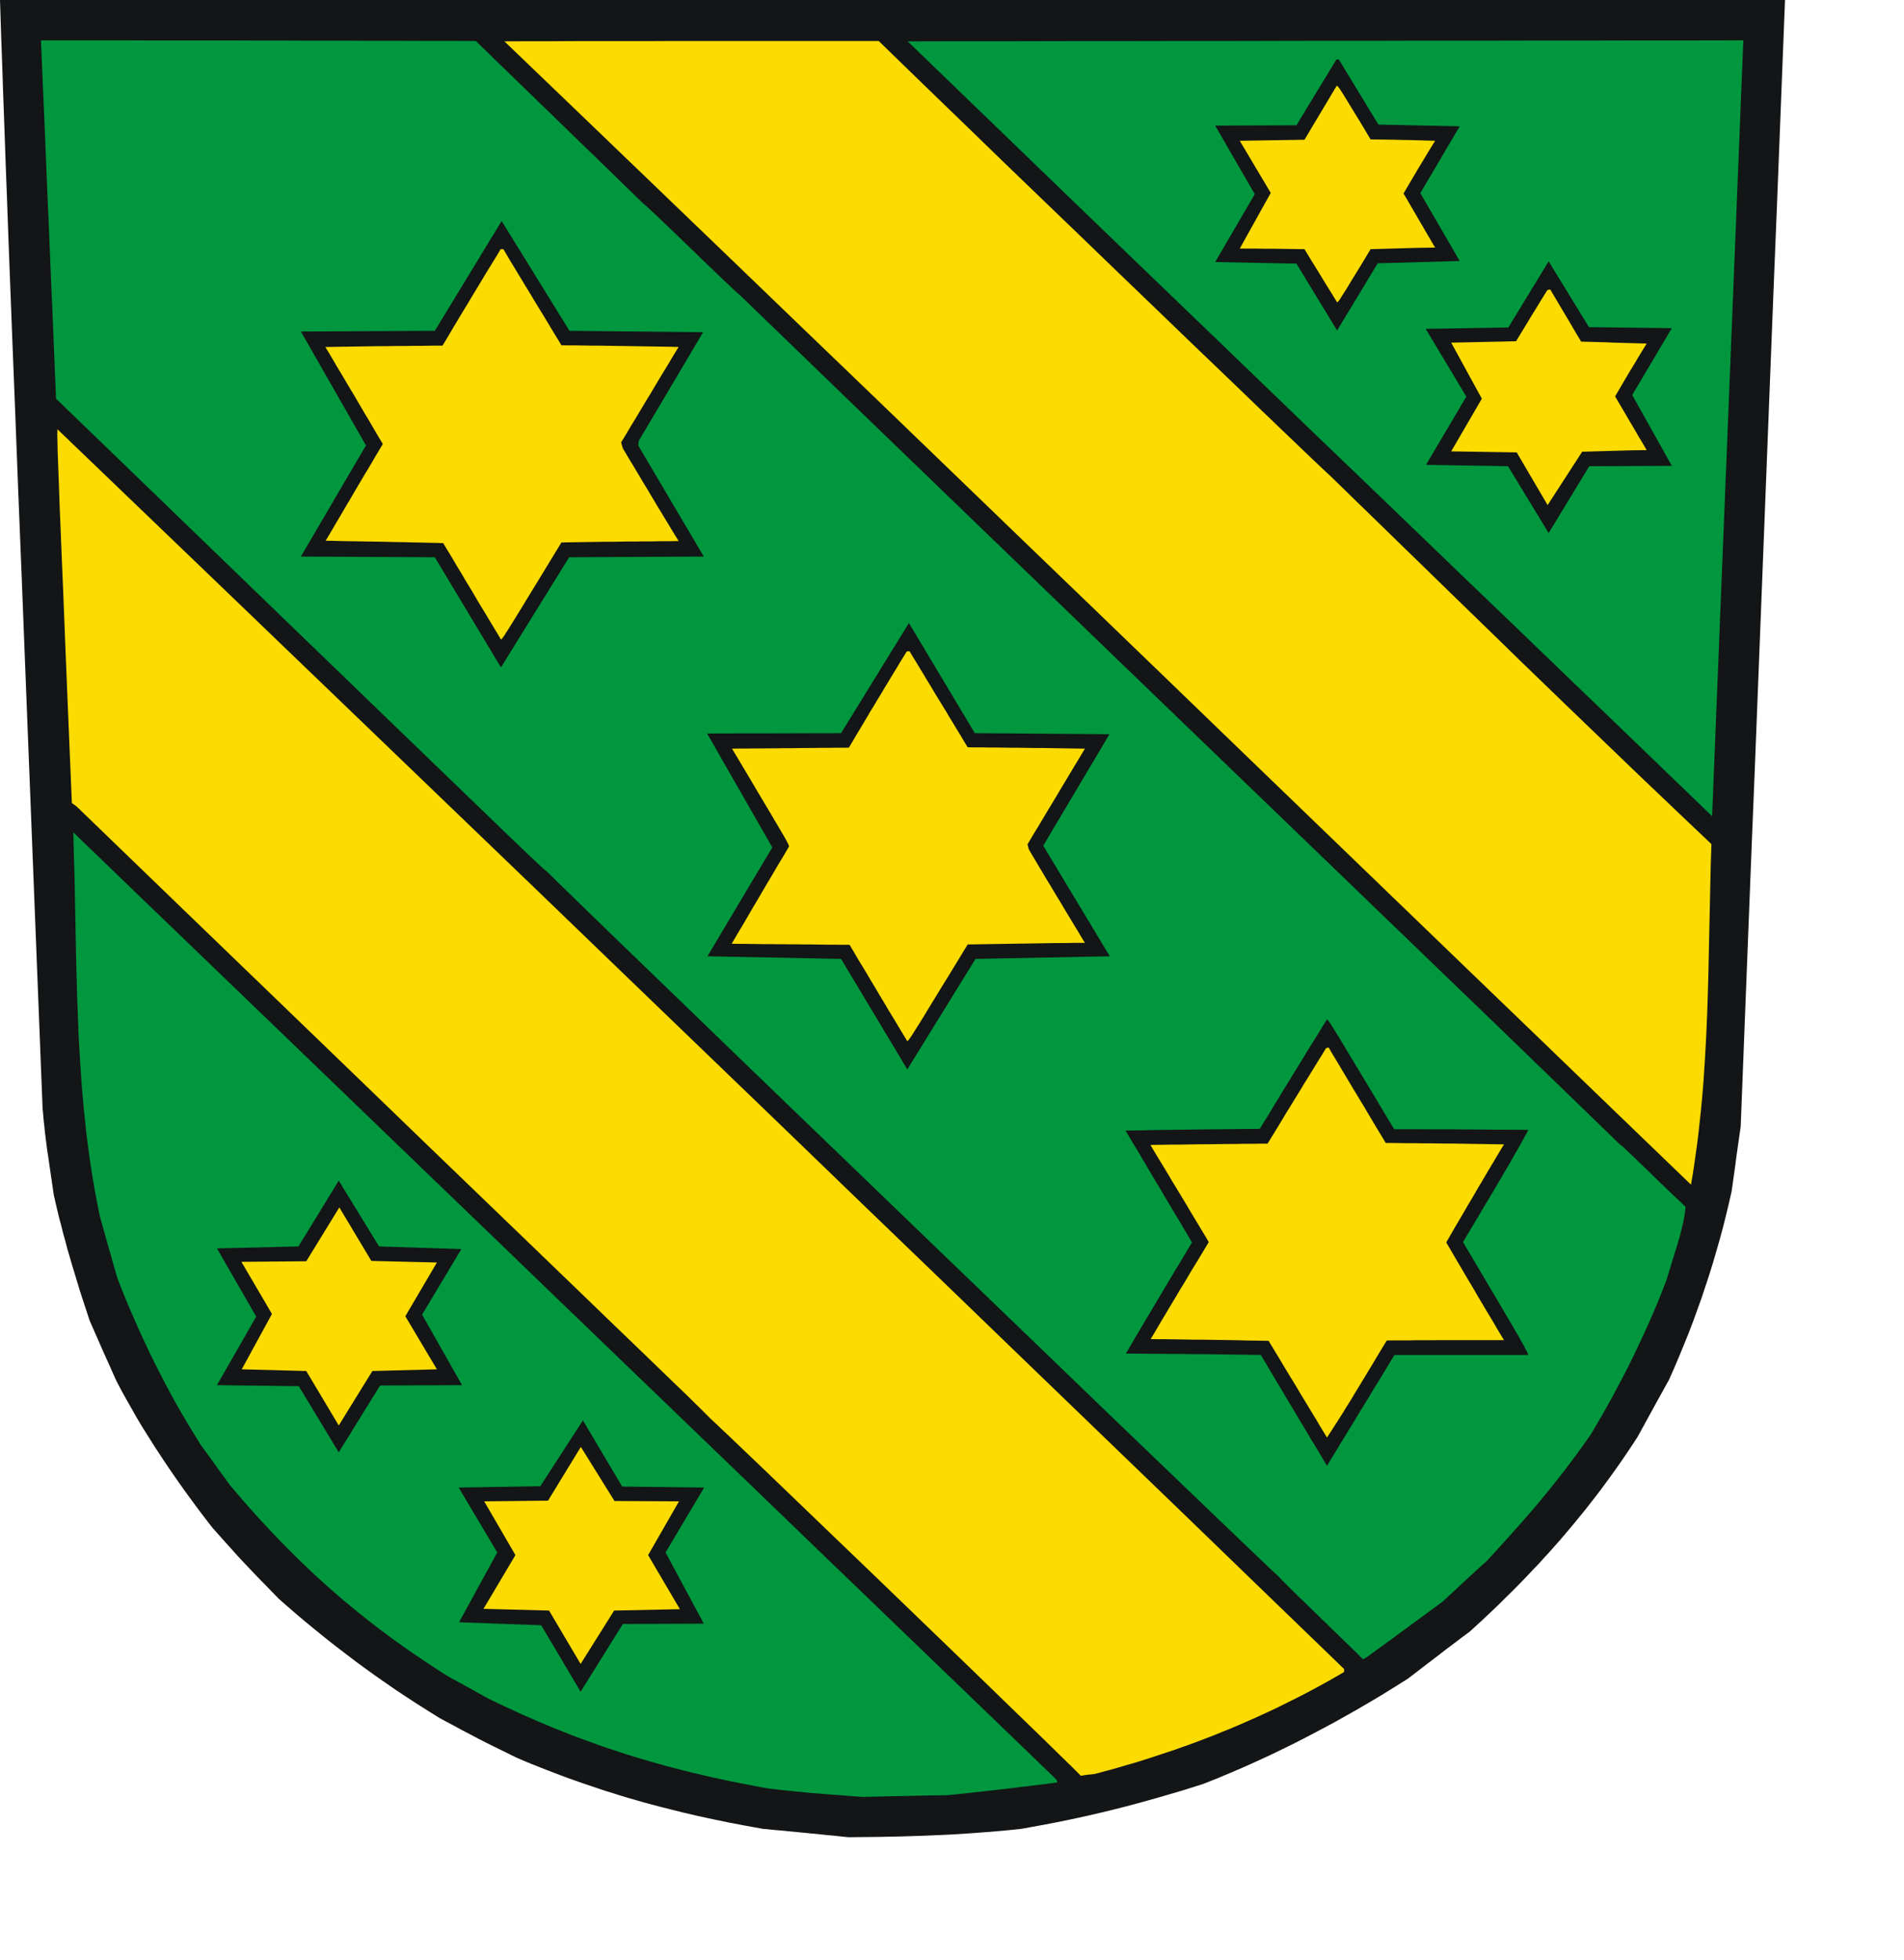 <?xml version="1.0" encoding="UTF-8" standalone="no"?>
<svg
   xmlns:dc="http://purl.org/dc/elements/1.1/"
   xmlns:cc="http://creativecommons.org/ns#"
   xmlns:rdf="http://www.w3.org/1999/02/22-rdf-syntax-ns#"
   xmlns:svg="http://www.w3.org/2000/svg"
   xmlns="http://www.w3.org/2000/svg"
   xmlns:sodipodi="http://sodipodi.sourceforge.net/DTD/sodipodi-0.dtd"
   xmlns:inkscape="http://www.inkscape.org/namespaces/inkscape"
   width="168.7mm"
   height="173.6mm"
   id="svg2639"
   sodipodi:version="0.32"
   inkscape:version="0.45.1+0.46pre1+devel"
   inkscape:output_extension="org.inkscape.output.svg.inkscape"
   sodipodi:docname="Landkreis Reutlingen.svg">
  <defs
     id="defs2682">
    <inkscape:perspective
       sodipodi:type="inkscape:persp3d"
       inkscape:vp_x="-50 : 600 : 1"
       inkscape:vp_y="0 : 1000 : 0"
       inkscape:vp_z="700 : 600 : 1"
       inkscape:persp3d-origin="300 : 400 : 1"
       id="perspective2686" />
  </defs>
  <sodipodi:namedview
     inkscape:window-height="664"
     inkscape:window-width="640"
     inkscape:pageshadow="2"
     inkscape:pageopacity="0.0"
     guidetolerance="10.0"
     gridtolerance="10.0"
     objecttolerance="10.0"
     borderopacity="1.0"
     bordercolor="#666666"
     pagecolor="#ffffff"
     id="base"
     showgrid="false"
     inkscape:zoom="0.78684077"
     inkscape:cx="298.87796"
     inkscape:cy="307.55905"
     inkscape:window-x="88"
     inkscape:window-y="70"
     inkscape:current-layer="svg2639" />
<!-- EMR_GDICOMMENT --><!-- EMR_SETMAPMODE --><!-- EMR_SETVIEWPORTEXTEX --><!-- EMR_SETWINDOWEXTEX --><!-- EMR_SETWINDOWEXTEX --><!-- EMR_SETWINDOWEXTEX --><!-- EMR_SETWINDOWEXTEX -->  <path
     style="fill:#131516;fill-rule:evenodd;fill-opacity:1;stroke:none;"
     d="  M 282.233 614.926   L 280.465 614.734   L 278.658 614.541   L 276.851 614.388   L 275.083 614.195   L 273.276 614.003   L 271.508 613.849   L 269.701 613.657   L 267.933 613.503   L 266.126 613.311   L 264.358 613.157   L 262.59 612.965   L 260.783 612.811   L 259.015 612.658   L 257.246 612.465   L 255.478 612.312   L 249.943 611.312   L 244.446 610.274   L 239.064 609.159   L 233.721 608.006   L 228.454 606.776   L 223.265 605.468   L 220.651 604.815   L 218.075 604.123   L 215.5 603.431   L 212.963 602.7   L 210.387 601.97   L 207.85 601.201   L 205.313 600.394   L 202.814 599.625   L 200.277 598.779   L 197.778 597.933   L 195.241 597.087   L 192.743 596.203   L 190.244 595.319   L 187.745 594.396   L 185.247 593.435   L 182.748 592.474   L 180.211 591.475   L 177.712 590.475   L 175.214 589.437   L 172.715 588.36   L 168.602 586.323   L 165.373 584.747   L 162.682 583.401   L 160.26 582.171   L 157.8 580.864   L 154.994 579.403   L 151.572 577.557   L 147.19 575.212   L 143.5 572.906   L 139.848 570.599   L 136.235 568.254   L 132.698 565.909   L 129.2 563.487   L 125.779 561.103   L 122.357 558.643   L 119.013 556.182   L 115.669 553.645   L 112.401 551.146   L 109.134 548.57   L 105.905 545.956   L 102.714 543.342   L 99.562 540.689   L 96.448 537.998   L 93.334 535.268   L 89.414 531.231   L 86.338 528.079   L 83.84 525.465   L 81.687 523.196   L 79.573 520.928   L 77.305 518.391   L 74.537 515.315   L 71.077 511.432   L 68.732 508.395   L 66.426 505.358   L 64.196 502.321   L 61.967 499.284   L 59.814 496.247   L 57.7 493.209   L 55.624 490.172   L 53.625 487.135   L 51.626 484.098   L 49.704 481.022   L 47.782 477.985   L 45.937 474.91   L 44.169 471.796   L 42.4 468.682   L 40.67 465.568   L 39.018 462.415   L 37.864 459.878   L 36.749 457.34   L 35.596 454.803   L 34.481 452.304   L 33.367 449.767   L 32.252 447.229   L 31.137 444.692   L 30.022 442.155   L 29.138 439.463   L 28.254 436.772   L 27.37 434.081   L 26.524 431.428   L 25.717 428.737   L 24.91 426.085   L 24.102 423.432   L 23.334 420.779   L 22.565 418.165   L 21.873 415.512   L 21.142 412.898   L 20.489 410.284   L 19.797 407.708   L 19.182 405.132   L 18.567 402.556   L 17.99 399.981   L 17.491 396.482   L 17.029 393.406   L 16.645 390.715   L 16.299 388.332   L 15.991 386.294   L 15.722 384.487   L 15.53 382.873   L 15.338 381.45   L 15.184 380.143   L 15.03 378.951   L 14.915 377.759   L 14.8 376.606   L 14.646 375.414   L 14.531 374.107   L 14.415 372.685   L 14.262 371.108   L 12.147 317.516   L 10.302 270.537   L 8.688 229.593   L 7.304 194.147   L 6.074 163.66   L 5.074 137.556   L 4.19 115.373   L 3.46 96.497   L 2.845 80.388   L 2.345 66.548   L 1.884 54.361   L 1.499 43.366   L 1.115 32.986   L 0.769 22.644   L 0.384 11.841   L 0 0   L 37.365 0   L 74.729 0   L 112.094 0   L 149.458 0   L 186.784 0   L 224.149 0   L 261.513 0   L 298.878 0   L 336.243 0   L 373.607 0   L 410.972 0   L 448.336 0   L 485.662 0   L 523.027 0   L 560.391 0   L 597.756 0   L 596.833 23.567   L 595.911 47.133   L 594.988 70.739   L 594.027 94.305   L 593.105 117.872   L 592.182 141.439   L 591.259 165.005   L 590.337 188.572   L 589.414 212.177   L 588.492 235.744   L 587.569 259.311   L 586.608 282.877   L 585.685 306.444   L 584.763 330.011   L 583.84 353.578   L 582.918 377.183   L 582.533 379.874   L 582.149 382.565   L 581.764 385.256   L 581.38 387.986   L 581.034 390.677   L 580.65 393.406   L 580.265 396.136   L 579.881 398.866   L 578.958 402.902   L 577.997 406.901   L 576.998 410.899   L 575.921 414.897   L 574.768 418.895   L 573.615 422.855   L 572.385 426.815   L 571.078 430.775   L 569.771 434.696   L 568.349 438.656   L 566.926 442.577   L 565.427 446.499   L 563.851 450.382   L 562.237 454.303   L 560.584 458.186   L 558.854 462.069   L 557.547 464.414   L 556.24 466.798   L 554.933 469.143   L 553.626 471.526   L 552.319 473.91   L 551.012 476.294   L 549.705 478.677   L 548.398 481.061   L 546.899 483.368   L 545.361 485.674   L 543.823 487.942   L 542.286 490.172   L 540.71 492.402   L 539.134 494.593   L 537.557 496.746   L 535.943 498.938   L 534.328 501.052   L 532.675 503.167   L 531.023 505.281   L 529.331 507.357   L 527.64 509.433   L 525.948 511.471   L 524.218 513.508   L 522.489 515.546   L 520.72 517.545   L 518.952 519.544   L 517.145 521.505   L 515.339 523.504   L 513.493 525.426   L 511.648 527.387   L 509.803 529.309   L 507.92 531.231   L 505.997 533.154   L 504.075 535.037   L 502.153 536.96   L 500.193 538.843   L 496.233 542.573   L 492.159 546.302   L 489.545 548.224   L 486.969 550.185   L 484.355 552.145   L 481.78 554.145   L 479.204 556.105   L 476.629 558.066   L 474.053 560.065   L 471.478 562.026   L 467.326 564.64   L 463.174 567.216   L 458.984 569.715   L 454.794 572.175   L 450.566 574.559   L 446.376 576.904   L 442.109 579.172   L 437.88 581.402   L 433.613 583.593   L 429.308 585.708   L 425.003 587.784   L 420.659 589.783   L 416.276 591.744   L 411.894 593.627   L 407.473 595.473   L 403.014 597.241   L 399.17 598.471   L 395.326 599.663   L 391.521 600.778   L 387.676 601.893   L 383.871 602.97   L 380.065 604.008   L 376.259 605.007   L 372.454 605.968   L 368.648 606.891   L 364.843 607.775   L 361.037 608.621   L 357.231 609.428   L 353.426 610.197   L 349.658 610.928   L 345.853 611.62   L 342.047 612.312   L 338.395 612.696   L 334.743 613.042   L 331.091 613.35   L 327.44 613.619   L 323.788 613.888   L 320.136 614.119   L 316.522 614.311   L 312.87 614.465   L 309.257 614.618   L 305.644 614.734   L 302.03 614.849   L 298.417 614.926   L 294.803 615.003   L 291.228 615.041   L 287.615 615.08   L 284.04 615.118  z "
     id="path2641" />
  <path
     style="fill:#00973f;fill-rule:evenodd;fill-opacity:1;stroke:none;"
     d="  M 285.654 601.393   L 282.81 601.163   L 280.273 600.97   L 278.081 600.817   L 276.082 600.663   L 274.314 600.509   L 272.7 600.394   L 271.2 600.278   L 269.74 600.125   L 268.279 599.971   L 266.818 599.856   L 265.281 599.663   L 263.589 599.51   L 261.782 599.317   L 259.707 599.087   L 257.4 598.817   L 254.171 598.241   L 250.981 597.626   L 247.828 597.011   L 244.715 596.395   L 241.601 595.742   L 238.526 595.088   L 235.489 594.358   L 232.491 593.666   L 229.492 592.935   L 226.532 592.167   L 223.572 591.398   L 220.651 590.59   L 217.729 589.745   L 214.846 588.899   L 211.963 588.053   L 209.08 587.13   L 206.235 586.208   L 203.352 585.246   L 200.546 584.285   L 197.702 583.247   L 194.857 582.209   L 192.051 581.171   L 189.206 580.056   L 186.4 578.942   L 183.594 577.788   L 180.749 576.596   L 177.943 575.366   L 175.098 574.136   L 172.292 572.829   L 169.447 571.522   L 166.564 570.176   L 163.72 568.792   L 162.028 567.869   L 160.337 566.947   L 158.646 565.986   L 156.954 565.063   L 155.301 564.14   L 153.61 563.218   L 151.918 562.295   L 150.227 561.372   L 147.459 559.642   L 144.768 557.874   L 142.116 556.105   L 139.502 554.337   L 136.888 552.568   L 134.351 550.761   L 131.852 548.993   L 129.392 547.148   L 126.932 545.341   L 124.549 543.495   L 122.165 541.612   L 119.82 539.766   L 117.514 537.844   L 115.207 535.96   L 112.939 533.999   L 110.71 532.039   L 108.48 530.078   L 106.289 528.079   L 104.136 526.08   L 101.984 524.004   L 99.831 521.966   L 97.717 519.852   L 95.603 517.737   L 93.488 515.584   L 91.412 513.393   L 89.337 511.202   L 87.261 508.972   L 85.223 506.704   L 83.148 504.397   L 81.11 502.052   L 79.073 499.668   L 77.036 497.285   L 75.805 495.593   L 74.575 493.901   L 73.345 492.21   L 72.115 490.518   L 70.923 488.827   L 69.693 487.135   L 68.463 485.444   L 67.233 483.79   L 65.08 480.292   L 62.966 476.832   L 60.929 473.372   L 58.968 469.95   L 57.085 466.529   L 55.24 463.069   L 53.471 459.647   L 51.741 456.225   L 50.05 452.804   L 48.436 449.344   L 46.821 445.884   L 45.283 442.385   L 43.746 438.887   L 42.247 435.311   L 40.786 431.736   L 39.363 428.122   L 38.595 425.47   L 37.826 422.817   L 37.095 420.164   L 36.327 417.55   L 35.596 414.936   L 34.866 412.321   L 34.136 409.707   L 33.405 407.093   L 32.598 403.056   L 31.829 399.019   L 31.137 395.021   L 30.484 390.984   L 29.907 386.986   L 29.369 382.949   L 28.869 378.951   L 28.446 374.914   L 28.023 370.916   L 27.677 366.88   L 27.331 362.881   L 27.062 358.883   L 26.793 354.846   L 26.563 350.848   L 26.332 346.85   L 26.178 342.813   L 25.871 334.816   L 25.64 326.782   L 25.448 318.785   L 25.294 310.75   L 25.14 302.753   L 24.987 294.718   L 24.756 286.683   L 24.525 278.649   L 45.091 298.486   L 65.657 318.285   L 86.261 338.123   L 106.827 357.922   L 127.393 377.759   L 147.997 397.597   L 168.563 417.396   L 189.129 437.234   L 209.734 457.071   L 230.299 476.87   L 250.904 496.708   L 271.47 516.545   L 292.074 536.383   L 312.678 556.221   L 333.283 576.058   L 353.848 595.896   L 353.925 596.28   L 354.079 596.78   L 351.734 597.087   L 349.389 597.395   L 347.044 597.664   L 344.699 597.972   L 342.316 598.241   L 339.971 598.548   L 337.626 598.817   L 335.281 599.087   L 332.937 599.356   L 330.63 599.625   L 328.324 599.894   L 326.017 600.125   L 323.711 600.394   L 321.443 600.624   L 319.213 600.855   L 316.984 601.047   L 315.215 601.086   L 313.447 601.124   L 311.679 601.124   L 309.91 601.163   L 308.142 601.201   L 306.412 601.24   L 304.644 601.278   L 302.876 601.316   L 301.146 601.355   L 299.378 601.393   L 297.609 601.432   L 295.88 601.47   L 294.111 601.509   L 292.381 601.547   L 290.613 601.586   L 288.883 601.624  z "
     id="path2643" />
  <path
     style="fill:#fcdb00;fill-rule:evenodd;fill-opacity:1;stroke:none;"
     d="  M 359.307 591.897   L 354.463 587.169   L 347.813 580.672   L 339.625 572.752   L 330.246 563.64   L 319.944 553.683   L 309.103 543.226   L 297.994 532.5   L 286.923 521.851   L 276.275 511.625   L 266.28 502.013   L 257.362 493.44   L 249.712 486.136   L 243.754 480.446   L 239.756 476.678   L 238.064 475.102   L 236.604 473.641   L 234.989 472.026   L 232.913 469.989   L 230.107 467.221   L 226.186 463.453   L 220.92 458.378   L 214 451.689   L 205.044 443.077   L 193.857 432.274   L 180.057 418.972   L 163.335 402.864   L 143.423 383.68   L 120.051 361.113   L 92.835 334.855   L 61.505 304.637   L 25.755 270.114   L 25.333 269.768   L 24.91 269.46   L 24.487 269.153   L 24.064 268.884   L 23.18 247.739   L 22.411 229.247   L 21.758 213.215   L 21.219 199.414   L 20.72 187.726   L 20.335 177.923   L 19.989 169.811   L 19.759 163.237   L 19.566 158.008   L 19.413 153.972   L 19.297 150.858   L 19.259 148.589   L 19.22 146.898   L 19.182 145.668   L 19.22 144.668   L 19.22 143.707   L 46.052 169.465   L 72.922 195.262   L 99.793 221.097   L 126.701 246.97   L 153.648 272.882   L 180.595 298.794   L 207.542 324.782   L 234.489 350.733   L 261.475 376.721   L 288.422 402.749   L 315.408 428.737   L 342.355 454.765   L 369.34 480.792   L 396.287 506.78   L 423.196 532.808   L 450.104 558.796   L 450.104 559.296   L 450.104 559.796   L 447.606 561.257   L 445.107 562.679   L 442.608 564.063   L 440.071 565.447   L 437.534 566.793   L 434.997 568.1   L 432.46 569.369   L 429.923 570.637   L 427.347 571.906   L 424.81 573.098   L 422.235 574.29   L 419.659 575.443   L 417.045 576.596   L 414.47 577.711   L 411.856 578.826   L 409.242 579.864   L 406.628 580.941   L 404.014 581.94   L 401.4 582.94   L 398.747 583.939   L 396.095 584.862   L 393.443 585.823   L 390.79 586.707   L 388.099 587.592   L 385.447 588.476   L 382.756 589.322   L 380.065 590.167   L 377.336 590.936   L 374.645 591.744   L 371.916 592.513   L 369.186 593.243   L 366.457 593.973   L 365.304 594.089   L 364.151 594.204   L 363.074 594.358   L 361.959 594.55  z "
     id="path2645" />
  <path
     style="fill:#131516;fill-rule:evenodd;fill-opacity:1;stroke:none;"
     d="  M 181.249 544.149   L 153.725 543.149   L 166.526 519.775   L 153.61 498.053   L 180.941 497.592   L 195.203 475.563   L 208.35 497.707   L 235.796 498.053   L 222.88 519.775   L 235.681 543.611   L 208.58 543.726   L 194.434 566.408  z "
     id="path2647" />
  <path
     style="fill:#fcdb00;fill-rule:evenodd;fill-opacity:1;stroke:none;"
     d="  M 183.863 539.228   L 161.913 538.651   L 172.6 520.659   L 162.144 502.667   L 183.517 502.436   L 194.511 484.444   L 205.774 502.552   L 227.378 502.667   L 217.037 520.659   L 227.685 538.767   L 205.659 539.228   L 194.434 557.105  z "
     id="path2649" />
  <path
     style="fill:#00973f;fill-rule:evenodd;fill-opacity:1;stroke:none;"
     d="  M 453.564 552.684   L 450.95 550.146   L 448.528 547.801   L 446.337 545.687   L 444.338 543.726   L 442.493 541.958   L 440.802 540.304   L 439.226 538.767   L 437.726 537.306   L 436.304 535.922   L 434.92 534.615   L 433.575 533.269   L 432.229 531.962   L 430.884 530.616   L 429.5 529.232   L 428.078 527.733   L 425.156 525.042   L 417.43 517.66   L 405.59 506.319   L 390.252 491.595   L 372.146 474.218   L 351.965 454.765   L 330.323 433.927   L 307.912 412.36   L 285.462 390.715   L 263.589 369.648   L 242.985 349.772   L 224.38 331.779   L 208.35 316.325   L 195.664 304.022   L 186.977 295.564   L 182.94 291.604   L 182.633 291.412   L 182.133 290.989   L 181.21 290.144   L 179.557 288.606   L 176.982 286.184   L 173.253 282.608   L 168.102 277.687   L 161.336 271.152   L 152.649 262.771   L 141.847 252.352   L 128.662 239.627   L 112.862 224.364   L 94.219 206.372   L 72.5 185.381   L 47.436 161.161   L 18.759 133.481   L 18.452 125.984   L 18.144 118.487   L 17.837 110.952   L 17.529 103.455   L 17.183 95.958   L 16.876 88.462   L 16.568 80.965   L 16.26 73.43   L 15.915 65.933   L 15.607 58.436   L 15.299 50.939   L 14.992 43.443   L 14.684 35.946   L 14.338 28.488   L 14.031 20.991   L 13.723 13.494   L 22.795 13.494   L 31.906 13.494   L 40.978 13.494   L 50.088 13.533   L 59.199 13.533   L 68.271 13.533   L 77.382 13.533   L 86.492 13.571   L 95.603 13.571   L 104.675 13.609   L 113.785 13.609   L 122.896 13.648   L 132.006 13.648   L 141.117 13.686   L 150.227 13.686   L 159.338 13.725   L 162.836 17.108   L 166.334 20.53   L 169.832 23.913   L 173.368 27.334   L 176.867 30.717   L 180.365 34.139   L 183.901 37.522   L 187.399 40.944   L 190.936 44.365   L 194.434 47.787   L 197.971 51.17   L 201.469 54.592   L 205.005 58.013   L 208.503 61.435   L 212.04 64.857   L 215.538 68.278   L 216.153 68.739   L 217.268 69.777   L 218.882 71.277   L 220.92 73.199   L 223.265 75.429   L 225.879 77.928   L 228.608 80.58   L 231.491 83.349   L 234.336 86.117   L 237.142 88.808   L 239.794 91.345   L 242.216 93.69   L 244.369 95.689   L 246.099 97.342   L 247.406 98.534   L 248.174 99.188   L 285.577 135.326   L 318.483 167.081   L 347.352 194.916   L 372.531 219.213   L 394.48 240.357   L 413.624 258.811   L 430.346 274.919   L 445.107 289.144   L 458.292 301.869   L 470.363 313.48   L 481.703 324.436   L 492.774 335.086   L 503.96 345.889   L 515.685 357.23   L 528.37 369.494   L 542.439 383.142   L 542.785 383.372   L 543.285 383.795   L 543.939 384.372   L 544.707 385.102   L 546.706 386.986   L 549.243 389.447   L 552.319 392.407   L 555.855 395.867   L 559.93 399.75   L 564.466 404.056   L 564.312 405.517   L 564.082 407.016   L 563.813 408.515   L 563.505 410.015   L 563.121 411.552   L 562.736 413.129   L 562.313 414.667   L 561.852 416.243   L 560.891 419.357   L 559.93 422.509   L 558.969 425.623   L 558.046 428.66   L 556.739 432.005   L 555.432 435.311   L 554.049 438.579   L 552.626 441.885   L 551.166 445.153   L 549.666 448.383   L 548.129 451.65   L 546.591 454.88   L 544.977 458.109   L 543.324 461.3   L 541.632 464.491   L 539.941 467.682   L 538.173 470.873   L 536.366 474.064   L 534.521 477.216   L 532.637 480.407   L 530.6 483.291   L 528.562 486.136   L 526.486 488.904   L 524.449 491.633   L 522.373 494.324   L 520.259 496.977   L 518.145 499.591   L 516.031 502.167   L 513.878 504.743   L 511.687 507.28   L 509.457 509.856   L 507.189 512.393   L 504.921 514.931   L 502.576 517.507   L 500.231 520.082   L 497.81 522.697   L 495.926 524.388   L 494.119 526.041   L 492.274 527.733   L 490.429 529.424   L 488.622 531.116   L 486.815 532.808   L 484.97 534.499   L 483.164 536.191   L 474.591 542.496   L 468.133 547.224   L 463.482 550.646   L 460.33 552.914   L 458.369 554.337   L 457.254 555.106   L 456.716 555.413   L 456.409 555.529  z "
     id="path2651" />
  <path
     style="fill:#131516;fill-rule:evenodd;fill-opacity:1;stroke:none;"
     d="  M 442.993 488.442   L 441.609 486.097   L 440.225 483.79   L 438.803 481.484   L 437.419 479.139   L 436.035 476.832   L 434.651 474.525   L 433.267 472.18   L 431.883 469.873   L 430.5 467.567   L 429.116 465.222   L 427.732 462.915   L 426.348 460.608   L 424.964 458.263   L 423.619 455.956   L 422.235 453.65   L 419.39 453.611   L 416.584 453.573   L 413.739 453.534   L 410.933 453.496   L 408.089 453.457   L 405.282 453.419   L 402.438 453.381   L 399.632 453.381   L 396.787 453.342   L 393.981 453.304   L 391.136 453.304   L 388.33 453.265   L 385.485 453.265   L 382.679 453.227   L 379.834 453.188   L 377.028 453.188   L 378.412 450.843   L 379.758 448.498   L 381.141 446.191   L 382.525 443.846   L 383.909 441.501   L 385.293 439.194   L 386.677 436.849   L 388.061 434.543   L 389.445 432.197   L 390.829 429.891   L 392.212 427.584   L 393.596 425.239   L 395.019 422.932   L 396.402 420.587   L 397.786 418.28   L 399.17 415.974   L 397.786 413.628   L 396.402 411.283   L 395.019 408.938   L 393.596 406.593   L 392.212 404.248   L 390.829 401.941   L 389.445 399.596   L 388.061 397.251   L 386.639 394.906   L 385.255 392.561   L 383.871 390.216   L 382.487 387.87   L 381.103 385.525   L 379.681 383.18   L 378.297 380.873   L 376.913 378.528   L 379.719 378.49   L 382.525 378.451   L 385.332 378.375   L 388.138 378.336   L 390.944 378.298   L 393.75 378.259   L 396.556 378.221   L 399.362 378.182   L 402.169 378.144   L 404.975 378.105   L 407.781 378.105   L 410.626 378.067   L 413.432 378.029   L 416.238 377.99   L 419.083 377.99   L 421.889 377.952   L 423.273 375.645   L 424.695 373.377   L 426.079 371.07   L 427.463 368.763   L 428.885 366.457   L 430.269 364.188   L 431.691 361.882   L 433.114 359.575   L 434.497 357.307   L 435.92 355   L 437.304 352.693   L 438.726 350.425   L 440.148 348.157   L 441.571 345.85   L 442.954 343.582   L 444.377 341.314   L 444.53 341.429   L 444.723 341.621   L 444.953 341.89   L 445.222 342.313   L 445.645 342.928   L 446.183 343.774   L 446.914 344.966   L 447.875 346.465   L 449.067 348.426   L 450.489 350.81   L 452.257 353.77   L 454.371 357.268   L 456.87 361.382   L 459.753 366.188   L 463.059 371.724   L 466.865 378.067   L 469.671 378.067   L 472.477 378.067   L 475.283 378.067   L 478.089 378.105   L 480.896 378.105   L 483.702 378.105   L 486.508 378.105   L 489.314 378.144   L 492.12 378.144   L 494.926 378.182   L 497.733 378.182   L 500.577 378.221   L 503.384 378.221   L 506.19 378.259   L 509.034 378.259   L 511.841 378.298   L 510.61 380.489   L 509.534 382.45   L 508.535 384.257   L 507.574 385.91   L 506.689 387.486   L 505.805 389.062   L 504.883 390.638   L 503.883 392.33   L 502.807 394.175   L 501.577 396.251   L 500.231 398.558   L 498.694 401.172   L 496.887 404.133   L 494.888 407.554   L 492.543 411.437   L 489.929 415.858   L 493.427 421.779   L 496.503 426.969   L 499.155 431.467   L 501.461 435.35   L 503.422 438.695   L 505.075 441.501   L 506.459 443.846   L 507.574 445.807   L 508.535 447.383   L 509.265 448.729   L 509.88 449.805   L 510.38 450.689   L 510.764 451.497   L 511.149 452.189   L 511.495 452.881   L 511.841 453.65   L 509.034 453.65   L 506.228 453.65   L 503.422 453.65   L 500.616 453.65   L 497.81 453.65   L 495.042 453.65   L 492.236 453.65   L 489.429 453.65   L 486.623 453.65   L 483.817 453.65   L 481.011 453.65   L 478.205 453.65   L 475.399 453.65   L 472.592 453.65   L 469.786 453.65   L 466.98 453.65   L 465.558 455.956   L 464.174 458.263   L 462.751 460.608   L 461.329 462.915   L 459.907 465.222   L 458.523 467.567   L 457.101 469.873   L 455.678 472.18   L 454.256 474.525   L 452.872 476.832   L 451.45 479.139   L 450.028 481.484   L 448.605 483.79   L 447.221 486.097   L 445.799 488.442   L 444.377 490.749  z "
     id="path2653" />
  <path
     style="fill:#131516;fill-rule:evenodd;fill-opacity:1;stroke:none;"
     d="  M 100.062 464.107   L 72.653 463.761   L 85.8 440.809   L 72.653 417.973   L 99.946 417.319   L 113.439 395.29   L 126.932 417.319   L 154.494 418.203   L 141.347 440.155   L 154.725 463.761   L 127.278 463.876   L 113.439 486.251  z "
     id="path2655" />
  <path
     style="fill:#fcdb00;fill-rule:evenodd;fill-opacity:1;stroke:none;"
     d="  M 443.147 479.292   L 441.917 477.255   L 440.725 475.217   L 439.495 473.218   L 438.265 471.18   L 437.035 469.143   L 435.804 467.144   L 434.613 465.106   L 433.383 463.069   L 432.153 461.069   L 430.922 459.032   L 429.692 456.994   L 428.501 454.995   L 427.271 452.958   L 426.04 450.92   L 424.81 448.921   L 422.35 448.882   L 419.89 448.844   L 417.43 448.806   L 414.931 448.729   L 412.471 448.69   L 410.011 448.652   L 407.55 448.613   L 405.09 448.575   L 402.63 448.536   L 400.131 448.536   L 397.671 448.498   L 395.211 448.46   L 392.751 448.421   L 390.29 448.383   L 387.83 448.383   L 385.332 448.344   L 386.562 446.307   L 387.753 444.269   L 388.945 442.231   L 390.175 440.194   L 391.367 438.156   L 392.597 436.119   L 393.827 434.081   L 395.019 432.044   L 396.249 430.044   L 397.479 428.007   L 398.671 425.969   L 399.901 423.932   L 401.131 421.933   L 402.361 419.895   L 403.591 417.857   L 404.783 415.858   L 403.591 413.821   L 402.361 411.783   L 401.131 409.746   L 399.901 407.708   L 398.671 405.67   L 397.479 403.633   L 396.249 401.595   L 395.019 399.558   L 393.789 397.52   L 392.558 395.521   L 391.367 393.483   L 390.137 391.446   L 388.907 389.408   L 387.676 387.409   L 386.446 385.372   L 385.255 383.334   L 387.676 383.295   L 390.137 383.257   L 392.558 383.219   L 395.019 383.219   L 397.479 383.18   L 399.901 383.142   L 402.361 383.103   L 404.821 383.103   L 407.281 383.065   L 409.703 383.026   L 412.163 383.026   L 414.623 382.988   L 417.084 382.949   L 419.544 382.949   L 422.004 382.911   L 424.464 382.911   L 425.694 380.912   L 426.925 378.913   L 428.155 376.914   L 429.385 374.876   L 430.576 372.877   L 431.807 370.878   L 433.037 368.879   L 434.267 366.88   L 435.497 364.88   L 436.689 362.881   L 437.919 360.921   L 439.149 358.921   L 440.379 356.922   L 441.609 354.923   L 442.839 352.962   L 444.031 350.963   L 444.223 350.886   L 444.454 350.81   L 444.684 350.771   L 444.953 350.733   L 446.107 352.732   L 447.298 354.692   L 448.49 356.692   L 449.682 358.691   L 450.873 360.69   L 452.065 362.689   L 453.257 364.688   L 454.448 366.649   L 455.64 368.648   L 456.87 370.647   L 458.062 372.685   L 459.253 374.684   L 460.445 376.683   L 461.637 378.682   L 462.867 380.681   L 464.058 382.68   L 466.519 382.68   L 468.979 382.719   L 471.478 382.757   L 473.938 382.757   L 476.398 382.796   L 478.858 382.796   L 481.318 382.834   L 483.817 382.873   L 486.277 382.873   L 488.738 382.911   L 491.236 382.949   L 493.696 382.988   L 496.195 383.026   L 498.655 383.065   L 501.154 383.103   L 503.653 383.142   L 502.422 385.179   L 501.192 387.217   L 500.001 389.254   L 498.771 391.292   L 497.54 393.368   L 496.349 395.406   L 495.119 397.443   L 493.927 399.519   L 492.735 401.557   L 491.505 403.594   L 490.314 405.67   L 489.122 407.708   L 487.892 409.784   L 486.7 411.822   L 485.508 413.898   L 484.317 415.974   L 485.508 418.011   L 486.7 420.049   L 487.892 422.086   L 489.122 424.162   L 490.314 426.2   L 491.505 428.238   L 492.735 430.275   L 493.927 432.313   L 495.119 434.389   L 496.349 436.426   L 497.54 438.464   L 498.771 440.501   L 500.001 442.539   L 501.192 444.615   L 502.422 446.653   L 503.653 448.69   L 501.192 448.69   L 498.694 448.69   L 496.233 448.69   L 493.773 448.69   L 491.351 448.69   L 488.891 448.69   L 486.431 448.69   L 483.971 448.69   L 481.511 448.69   L 479.089 448.729   L 476.629 448.729   L 474.168 448.729   L 471.747 448.767   L 469.286 448.767   L 466.826 448.767   L 464.404 448.806   L 461.944 452.842   L 459.83 456.379   L 457.946 459.493   L 456.293 462.223   L 454.871 464.568   L 453.603 466.644   L 452.526 468.451   L 451.527 470.066   L 450.604 471.526   L 449.797 472.872   L 448.99 474.141   L 448.182 475.409   L 447.337 476.717   L 446.453 478.101   L 445.492 479.6   L 444.377 481.291  z "
     id="path2657" />
  <path
     style="fill:#fcdb00;fill-rule:evenodd;fill-opacity:1;stroke:none;"
     d="  M 102.56 459.032   L 80.957 458.455   L 91.066 439.925   L 80.841 422.471   L 102.56 422.279   L 113.631 404.248   L 124.356 422.163   L 146.306 422.701   L 135.735 440.694   L 146.306 458.455   L 124.702 459.032   L 113.439 477.255  z "
     id="path2659" />
  <path
     style="fill:#fcdb00;fill-rule:evenodd;fill-opacity:1;stroke:none;"
     d="  M 541.363 372.646   L 516.492 348.657   L 491.621 324.705   L 466.749 300.716   L 441.878 276.726   L 417.045 252.775   L 392.212 228.786   L 367.38 204.834   L 342.547 180.922   L 317.714 156.97   L 292.92 133.058   L 268.087 109.183   L 243.292 85.309   L 218.498 61.473   L 193.704 37.638   L 168.909 13.84   L 176.713 13.802   L 184.555 13.802   L 192.358 13.763   L 200.2 13.763   L 208.042 13.763   L 215.846 13.763   L 223.688 13.725   L 231.53 13.725   L 239.371 13.725   L 247.213 13.725   L 255.055 13.725   L 262.897 13.725   L 270.739 13.725   L 278.581 13.725   L 286.423 13.725   L 294.265 13.725   L 298.609 17.954   L 305.298 24.451   L 313.947 32.832   L 324.249 42.789   L 335.781 53.977   L 348.274 66.01   L 361.344 78.581   L 374.607 91.383   L 387.715 103.993   L 400.362 116.18   L 412.163 127.483   L 422.735 137.671   L 431.768 146.321   L 438.918 153.164   L 443.8 157.778   L 446.068 159.892   L 453.91 167.543   L 461.752 175.155   L 469.594 182.805   L 477.474 190.456   L 485.316 198.106   L 493.197 205.757   L 501.115 213.446   L 508.996 221.135   L 516.953 228.824   L 524.872 236.474   L 532.868 244.163   L 540.863 251.852   L 548.859 259.541   L 556.932 267.23   L 565.004 274.919   L 573.115 282.608   L 572.885 289.644   L 572.731 296.718   L 572.577 303.791   L 572.423 310.904   L 572.27 318.016   L 572.116 325.167   L 571.924 332.279   L 571.693 339.43   L 571.385 346.581   L 571.001 353.731   L 570.77 357.307   L 570.54 360.882   L 570.271 364.457   L 569.963 368.033   L 569.617 371.647   L 569.233 375.222   L 568.848 378.759   L 568.425 382.334   L 567.926 385.91   L 567.426 389.485   L 566.888 393.06   L 566.273 396.636  z "
     id="path2661" />
  <path
     style="fill:#131516;fill-rule:evenodd;fill-opacity:1;stroke:none;"
     d="  M 281.656 321.053   L 236.911 320.169   L 258.63 283.723   L 236.796 245.586   L 281.656 245.471   L 304.375 208.602   L 326.44 245.471   L 371.531 245.817   L 349.351 283.147   L 371.647 320.169   L 326.671 321.053   L 303.837 358.037  z "
     id="path2663" />
  <path
     style="fill:#fcdb00;fill-rule:evenodd;fill-opacity:1;stroke:none;"
     d="  M 302.607 346.581   L 301.377 344.543   L 300.185 342.544   L 298.955 340.506   L 297.725 338.507   L 296.533 336.47   L 295.303 334.432   L 294.111 332.433   L 292.92 330.395   L 291.69 328.396   L 290.498 326.359   L 289.306 324.359   L 288.076 322.36   L 286.884 320.361   L 285.693 318.324   L 284.501 316.325   L 282.002 316.325   L 279.542 316.286   L 277.082 316.286   L 274.622 316.248   L 272.162 316.209   L 269.701 316.209   L 267.203 316.171   L 264.742 316.171   L 262.282 316.132   L 259.822 316.132   L 257.362 316.094   L 254.902 316.094   L 252.403 316.055   L 249.943 316.017   L 247.482 316.017   L 245.022 315.978   L 246.214 313.941   L 247.406 311.903   L 248.636 309.866   L 249.827 307.828   L 251.019 305.791   L 252.211 303.715   L 253.441 301.677   L 254.632 299.639   L 255.824 297.602   L 257.016 295.564   L 258.246 293.527   L 259.438 291.489   L 260.629 289.452   L 261.859 287.452   L 263.051 285.415   L 264.243 283.377   L 264.166 283.147   L 264.089 282.916   L 263.974 282.608   L 263.743 282.185   L 263.435 281.57   L 263.013 280.801   L 262.398 279.725   L 261.59 278.379   L 260.591 276.649   L 259.322 274.535   L 257.823 271.959   L 255.978 268.884   L 253.825 265.27   L 251.327 261.041   L 248.444 256.197   L 245.138 250.661   L 247.559 250.622   L 250.02 250.622   L 252.48 250.584   L 254.902 250.584   L 257.362 250.545   L 259.822 250.545   L 262.244 250.507   L 264.704 250.507   L 267.126 250.468   L 269.586 250.43   L 272.046 250.43   L 274.468 250.392   L 276.928 250.392   L 279.35 250.353   L 281.81 250.353   L 284.27 250.315   L 285.462 248.315   L 286.654 246.278   L 287.884 244.24   L 289.076 242.241   L 290.267 240.242   L 291.459 238.204   L 292.689 236.205   L 293.881 234.206   L 295.111 232.207   L 296.302 230.17   L 297.533 228.17   L 298.724 226.171   L 299.954 224.172   L 301.146 222.173   L 302.376 220.174   L 303.606 218.175   L 303.837 218.098   L 304.106 218.059   L 304.375 218.059   L 304.606 218.059   L 305.797 220.059   L 307.027 222.058   L 308.219 224.057   L 309.449 226.056   L 310.641 228.055   L 311.871 230.054   L 313.063 232.092   L 314.293 234.091   L 315.523 236.09   L 316.753 238.089   L 317.945 240.127   L 319.175 242.126   L 320.405 244.163   L 321.635 246.163   L 322.827 248.2   L 324.057 250.199   L 326.517 250.238   L 328.939 250.238   L 331.399 250.276   L 333.859 250.276   L 336.281 250.315   L 338.741 250.353   L 341.201 250.353   L 343.662 250.392   L 346.083 250.43   L 348.544 250.43   L 351.004 250.468   L 353.464 250.507   L 355.924 250.545   L 358.384 250.584   L 360.845 250.622   L 363.305 250.661   L 362.113 252.66   L 360.922 254.659   L 359.691 256.658   L 358.5 258.657   L 357.308 260.656   L 356.078 262.694   L 354.886 264.693   L 353.695 266.692   L 352.503 268.691   L 351.273 270.69   L 350.081 272.69   L 348.89 274.689   L 347.698 276.688   L 346.468 278.687   L 345.276 280.686   L 344.084 282.724   L 344.2 283.147   L 344.315 283.608   L 344.469 284.108   L 344.661 284.607   L 345.814 286.568   L 346.968 288.49   L 348.121 290.451   L 349.274 292.373   L 350.427 294.334   L 351.619 296.256   L 352.772 298.217   L 353.925 300.139   L 355.117 302.061   L 356.27 304.022   L 357.423 305.944   L 358.615 307.905   L 359.768 309.827   L 360.96 311.788   L 362.113 313.71   L 363.305 315.671   L 360.845 315.671   L 358.384 315.709   L 355.924 315.748   L 353.464 315.748   L 351.004 315.786   L 348.544 315.825   L 346.083 315.863   L 343.662 315.902   L 341.201 315.94   L 338.741 315.978   L 336.281 316.017   L 333.859 316.055   L 331.399 316.094   L 328.939 316.132   L 326.517 316.171   L 324.057 316.209   L 320.635 321.822   L 317.637 326.743   L 315.023 330.972   L 312.794 334.624   L 310.91 337.7   L 309.334 340.314   L 308.027 342.429   L 306.951 344.12   L 306.105 345.466   L 305.451 346.504   L 304.952 347.273   L 304.567 347.772   L 304.337 348.118   L 304.106 348.349   L 303.952 348.503   L 303.837 348.618  z "
     id="path2665" />
  <path
     style="fill:#00973f;fill-rule:evenodd;fill-opacity:1;stroke:none;"
     d="  M 556.547 257.081   L 539.71 240.857   L 522.873 224.672   L 505.997 208.41   L 489.083 192.186   L 472.208 175.924   L 455.294 159.662   L 438.38 143.438   L 421.504 127.176   L 404.629 110.913   L 387.753 94.69   L 370.916 78.466   L 354.118 62.281   L 337.357 46.095   L 320.635 29.949   L 303.952 13.84   L 321.404 13.802   L 338.895 13.802   L 356.386 13.763   L 373.876 13.763   L 391.367 13.725   L 408.857 13.725   L 426.348 13.686   L 443.839 13.648   L 461.329 13.648   L 478.82 13.609   L 496.31 13.609   L 513.801 13.571   L 531.33 13.571   L 548.821 13.533   L 566.311 13.533   L 583.802 13.494   L 583.148 29.718   L 582.495 45.98   L 581.841 62.204   L 581.188 78.428   L 580.534 94.69   L 579.881 110.913   L 579.227 127.137   L 578.574 143.361   L 577.92 159.623   L 577.267 175.847   L 576.613 192.071   L 575.96 208.333   L 575.306 224.557   L 574.653 240.78   L 573.999 257.042   L 573.346 273.266  z "
     id="path2667" />
  <path
     style="fill:#131516;fill-rule:evenodd;fill-opacity:1;stroke:none;"
     d="  M 145.614 186.573   L 100.754 186.342   L 122.55 149.128   L 100.754 110.99   L 145.614 110.76   L 167.987 74.006   L 190.705 110.76   L 235.45 111.221   L 214 147.436   L 213.885 147.859   L 213.808 148.282   L 213.77 148.743   L 213.77 149.243   L 235.681 186.342   L 190.59 186.573   L 167.756 223.442  z "
     id="path2669" />
  <path
     style="fill:#fcdb00;fill-rule:evenodd;fill-opacity:1;stroke:none;"
     d="  M 166.564 212.1   L 165.334 210.063   L 164.104 208.025   L 162.913 206.026   L 161.682 203.989   L 160.452 201.989   L 159.261 199.952   L 158.069 197.914   L 156.839 195.915   L 155.647 193.916   L 154.456 191.878   L 153.225 189.879   L 152.034 187.842   L 150.842 185.843   L 149.612 183.843   L 148.42 181.844   L 145.96 181.767   L 143.5 181.729   L 141.04 181.652   L 138.579 181.614   L 136.081 181.537   L 133.621 181.498   L 131.16 181.46   L 128.7 181.383   L 126.24 181.345   L 123.78 181.306   L 121.319 181.268   L 118.859 181.229   L 116.437 181.191   L 113.977 181.152   L 111.517 181.075   L 109.057 181.037   L 110.248 179.038   L 111.44 177   L 112.632 174.963   L 113.823 172.964   L 115.015 170.926   L 116.207 168.888   L 117.398 166.889   L 118.59 164.852   L 119.782 162.814   L 120.973 160.815   L 122.165 158.777   L 123.395 156.778   L 124.587 154.741   L 125.779 152.703   L 126.97 150.704   L 128.2 148.666   L 126.97 146.629   L 125.779 144.591   L 124.587 142.554   L 123.395 140.516   L 122.165 138.478   L 120.973 136.441   L 119.782 134.403   L 118.59 132.366   L 117.36 130.328   L 116.168 128.329   L 114.977 126.291   L 113.747 124.254   L 112.555 122.255   L 111.363 120.217   L 110.172 118.18   L 108.941 116.18   L 111.402 116.142   L 113.862 116.104   L 116.284 116.065   L 118.744 116.027   L 121.204 115.988   L 123.626 115.95   L 126.086 115.911   L 128.546 115.911   L 131.007 115.873   L 133.428 115.834   L 135.889 115.834   L 138.349 115.796   L 140.809 115.796   L 143.269 115.758   L 145.729 115.719   L 148.19 115.719   L 149.42 113.682   L 150.611 111.682   L 151.803 109.645   L 153.033 107.607   L 154.225 105.608   L 155.455 103.571   L 156.685 101.571   L 157.877 99.534   L 159.107 97.535   L 160.337 95.497   L 161.529 93.498   L 162.759 91.46   L 163.989 89.461   L 165.219 87.462   L 166.449 85.463   L 167.641 83.425   L 168.064 83.425   L 168.563 83.425   L 169.755 85.425   L 170.947 87.462   L 172.177 89.461   L 173.368 91.46   L 174.599 93.46   L 175.79 95.459   L 177.02 97.458   L 178.25 99.495   L 179.442 101.494   L 180.672 103.494   L 181.902 105.493   L 183.132 107.53   L 184.324 109.529   L 185.554 111.567   L 186.784 113.566   L 188.014 115.604   L 190.436 115.642   L 192.896 115.642   L 195.357 115.681   L 197.778 115.719   L 200.239 115.719   L 202.699 115.758   L 205.121 115.796   L 207.581 115.834   L 210.041 115.873   L 212.501 115.911   L 214.961 115.95   L 217.422 115.988   L 219.843 116.027   L 222.304 116.065   L 224.802 116.104   L 227.263 116.18   L 226.032 118.141   L 224.841 120.14   L 223.649 122.139   L 222.457 124.1   L 221.227 126.099   L 220.036 128.098   L 218.844 130.097   L 217.652 132.097   L 216.422 134.096   L 215.231 136.095   L 214.039 138.094   L 212.847 140.093   L 211.617 142.092   L 210.425 144.091   L 209.234 146.091   L 208.004 148.09   L 208.119 148.589   L 208.273 149.128   L 208.427 149.627   L 208.58 150.127   L 209.734 152.05   L 210.887 154.01   L 212.078 155.932   L 213.232 157.893   L 214.385 159.815   L 215.538 161.776   L 216.73 163.698   L 217.883 165.659   L 219.036 167.581   L 220.189 169.542   L 221.381 171.464   L 222.534 173.386   L 223.726 175.347   L 224.879 177.269   L 226.071 179.23   L 227.263 181.152   L 224.802 181.191   L 222.304 181.191   L 219.843 181.229   L 217.422 181.268   L 214.961 181.268   L 212.501 181.306   L 210.041 181.306   L 207.581 181.345   L 205.121 181.383   L 202.699 181.383   L 200.239 181.421   L 197.778 181.46   L 195.357 181.498   L 192.896 181.537   L 190.436 181.575   L 188.014 181.614   L 184.593 187.227   L 181.595 192.148   L 178.981 196.415   L 176.751 200.067   L 174.868 203.181   L 173.253 205.795   L 171.946 207.91   L 170.87 209.64   L 170.024 210.986   L 169.371 211.985   L 168.909 212.754   L 168.525 213.292   L 168.256 213.638   L 168.064 213.869   L 167.91 214.023   L 167.756 214.1  z "
     id="path2671" />
  <path
     style="fill:#131516;fill-rule:evenodd;fill-opacity:1;stroke:none;"
     d="  M 504.998 156.086   L 477.551 155.625   L 491.044 132.789   L 477.436 110.106   L 505.113 109.645   L 518.606 87.501   L 532.099 109.529   L 559.853 109.875   L 546.591 132.25   L 559.853 155.971   L 532.214 156.086   L 518.606 178.461  z "
     id="path2673" />
  <path
     style="fill:#fcdb00;fill-rule:evenodd;fill-opacity:1;stroke:none;"
     d="  M 507.92 151.473   L 485.97 151.127   L 496.233 133.481   L 485.97 114.72   L 507.689 114.258   L 508.996 112.105   L 510.303 109.952   L 511.61 107.799   L 512.917 105.647   L 514.224 103.532   L 515.531 101.379   L 516.838 99.265   L 518.145 97.15   L 518.414 97.073   L 518.645 96.996   L 518.914 96.958   L 519.144 96.92   L 520.413 99.072   L 521.72 101.264   L 522.988 103.417   L 524.295 105.608   L 525.602 107.799   L 526.871 109.991   L 528.178 112.182   L 529.485 114.374   L 532.253 114.45   L 534.982 114.527   L 537.711 114.604   L 540.479 114.72   L 543.208 114.796   L 545.938 114.873   L 548.705 114.95   L 551.435 115.027   L 550.089 117.218   L 548.744 119.41   L 547.437 121.64   L 546.091 123.831   L 544.784 126.022   L 543.477 128.252   L 542.17 130.482   L 540.863 132.712   L 542.17 134.942   L 543.477 137.171   L 544.784 139.401   L 546.091 141.631   L 547.437 143.899   L 548.744 146.167   L 550.089 148.397   L 551.435 150.704   L 548.744 150.742   L 546.014 150.781   L 543.324 150.858   L 540.633 150.935   L 537.942 151.012   L 535.251 151.088   L 532.522 151.165   L 529.831 151.242   L 518.26 169.119  z "
     id="path2675" />
  <path
     style="fill:#131516;fill-rule:evenodd;fill-opacity:1;stroke:none;"
     d="  M 434.151 88.269   L 406.935 87.731   L 420.197 65.01   L 406.935 42.059   L 434.151 41.943   L 447.529 19.914   L 447.875 19.914   L 448.336 19.914   L 461.598 41.713   L 488.814 42.289   L 475.629 64.664   L 488.814 87.385   L 461.368 88.154   L 447.76 110.644  z "
     id="path2677" />
  <path
     style="fill:#fcdb00;fill-rule:evenodd;fill-opacity:1;stroke:none;"
     d="  M 446.376 98.957   L 444.992 96.727   L 443.608 94.498   L 442.262 92.268   L 440.917 90.076   L 439.533 87.847   L 438.188 85.655   L 436.842 83.425   L 434.113 83.387   L 431.384 83.349   L 428.654 83.31   L 425.964 83.272   L 423.234 83.272   L 420.543 83.233   L 417.853 83.233   L 415.162 83.233   L 425.541 64.587   L 415.162 47.133   L 436.842 46.787   L 447.644 28.68   L 447.76 28.757   L 447.875 28.834   L 448.029 28.949   L 448.182 29.141   L 448.721 29.872   L 449.566 31.179   L 450.873 33.293   L 452.795 36.446   L 455.486 40.828   L 458.984 46.672   L 461.714 46.711   L 464.404 46.749   L 467.095 46.787   L 469.786 46.864   L 472.477 46.903   L 475.206 46.98   L 477.897 47.057   L 480.588 47.133   L 479.243 49.325   L 477.897 51.516   L 476.59 53.708   L 475.245 55.899   L 473.938 58.129   L 472.631 60.32   L 471.324 62.55   L 470.017 64.78   L 471.324 67.009   L 472.631 69.278   L 473.938 71.507   L 475.245 73.776   L 476.59 76.044   L 477.897 78.312   L 479.243 80.619   L 480.588 82.887   L 477.897 82.926   L 475.206 82.964   L 472.477 83.041   L 469.786 83.118   L 467.095 83.195   L 464.404 83.272   L 461.714 83.349   L 458.984 83.425   L 455.486 89.231   L 452.795 93.575   L 450.912 96.727   L 449.566 98.803   L 448.759 100.11   L 448.259 100.802   L 448.067 100.995   L 447.952 101.11   L 447.836 101.148   L 447.76 101.225  z "
     id="path2679" />
<!-- EMR_SELECTPALETTE --><!-- EMR_EXTSELECTCLIPRGN --></svg>
